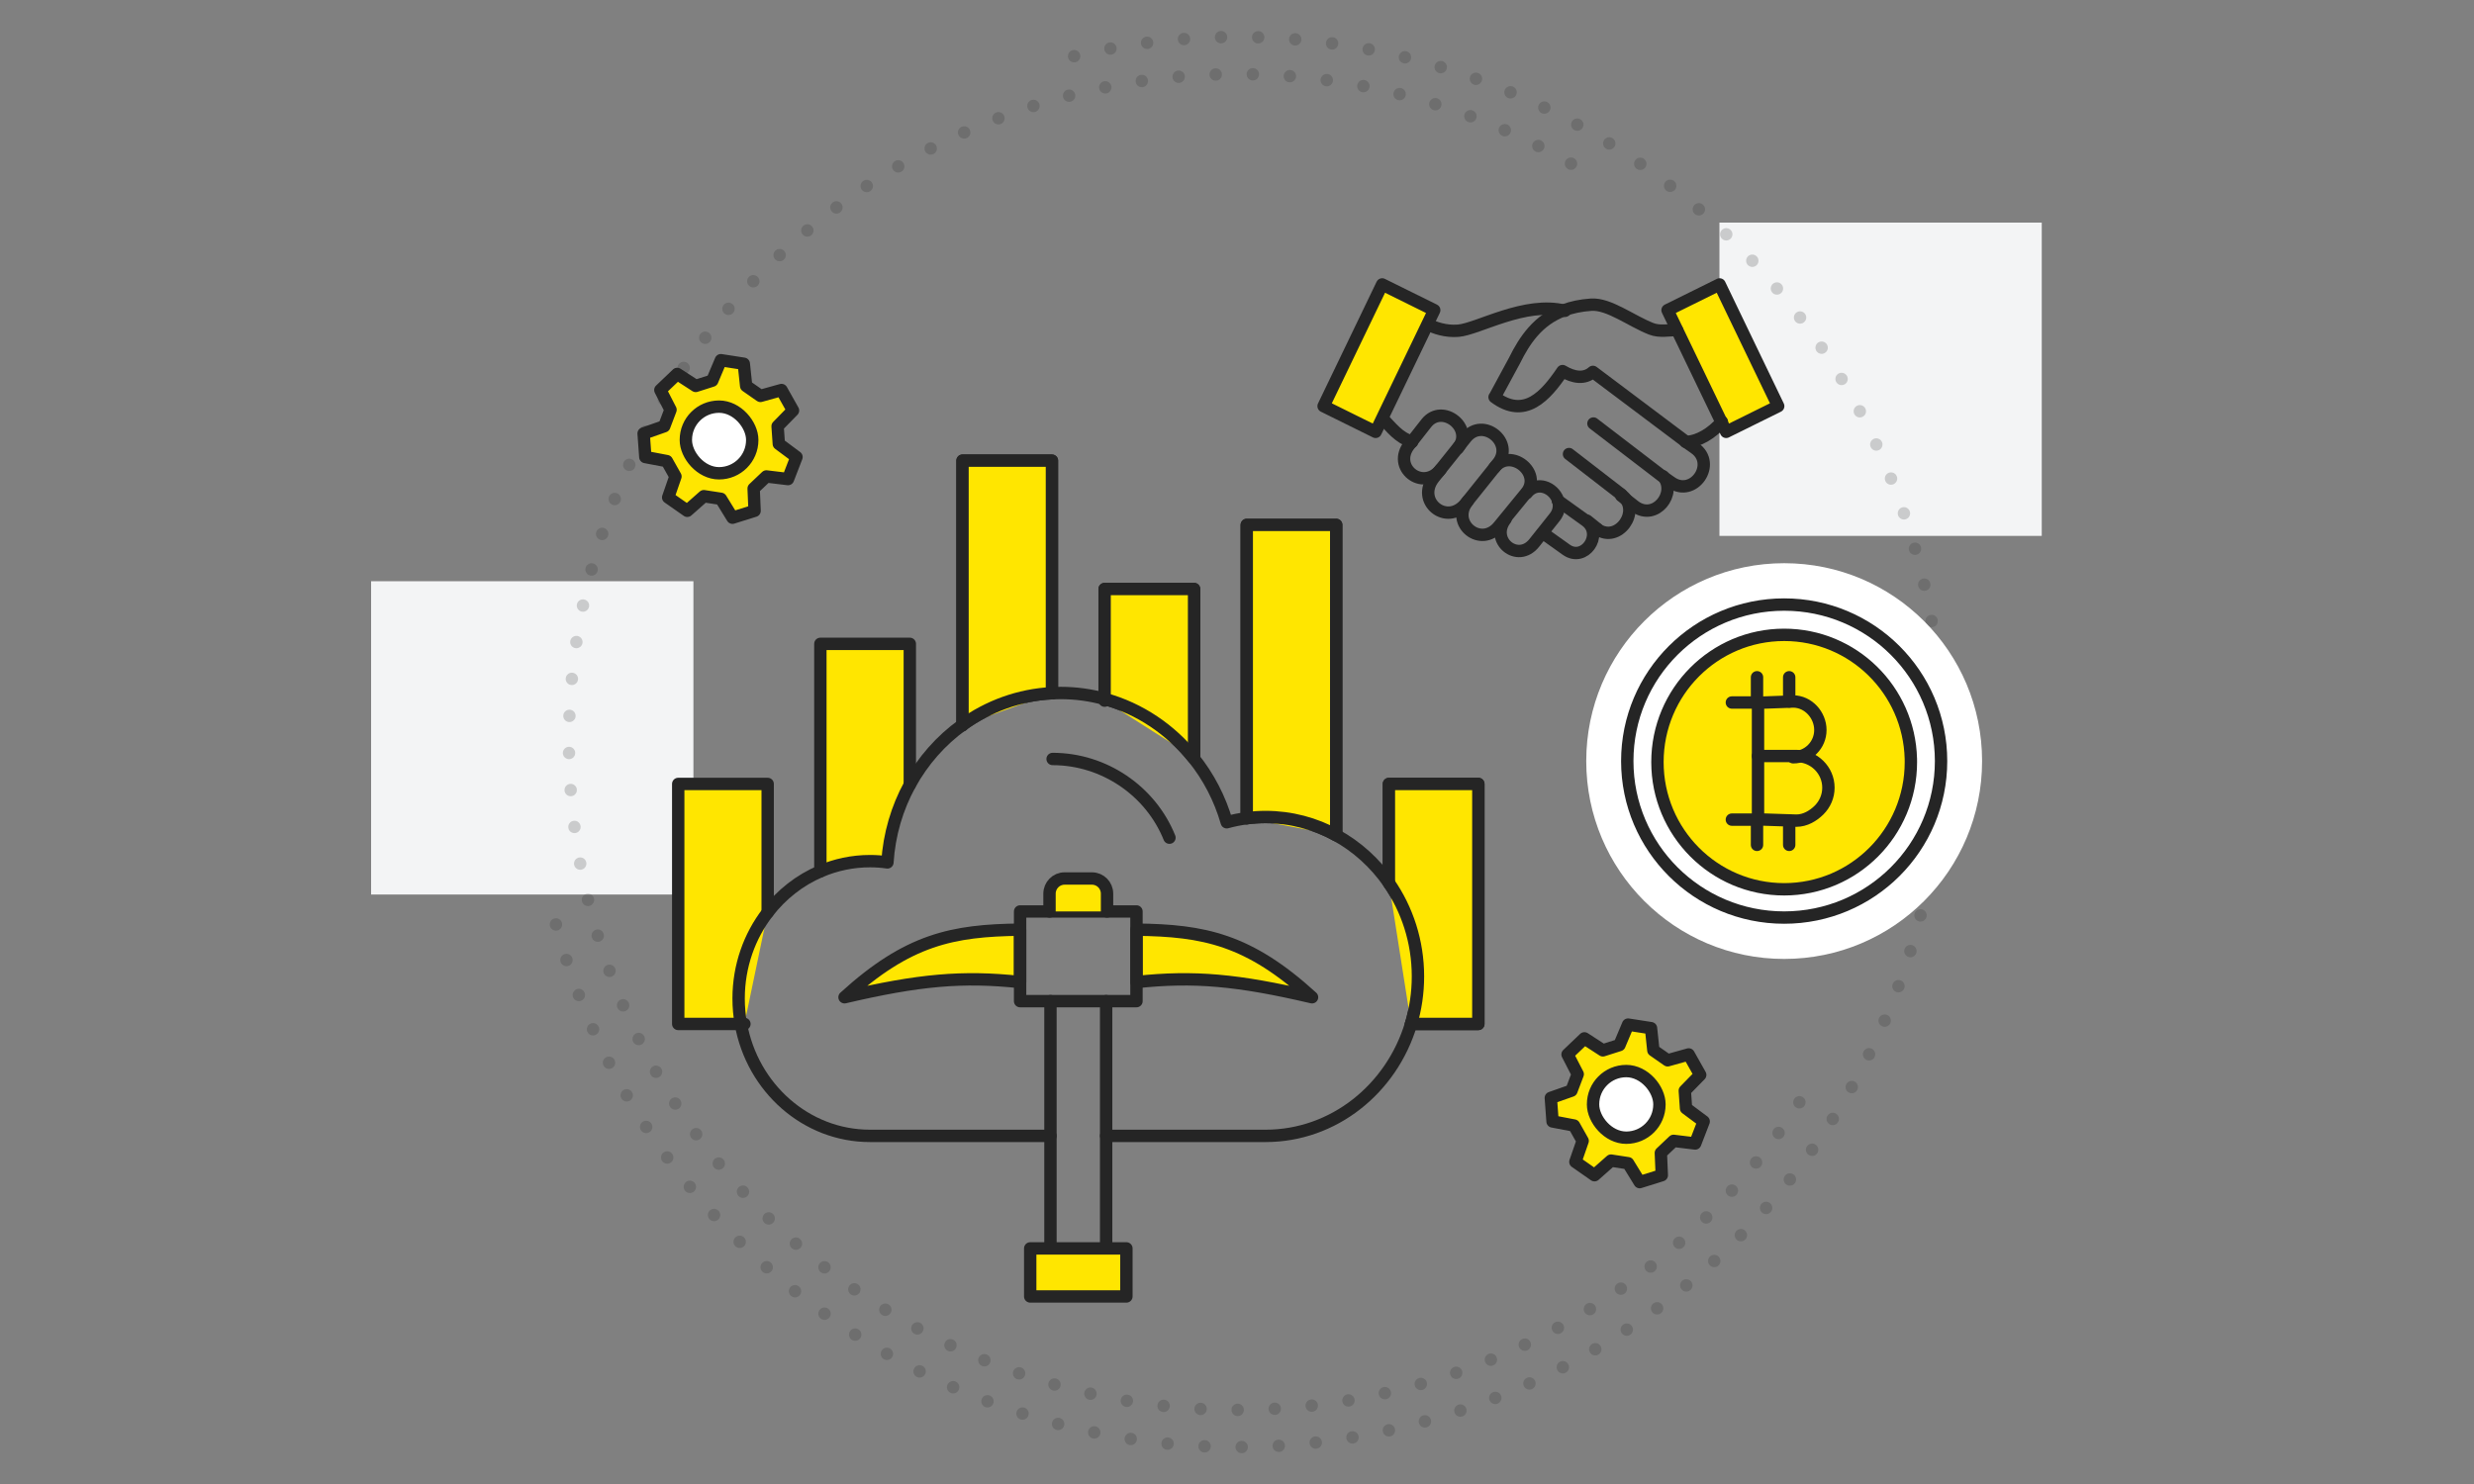 <?xml version="1.0" encoding="UTF-8"?>
<svg width="200px" height="120px" viewBox="0 0 200 120" version="1.1" xmlns="http://www.w3.org/2000/svg" xmlns:xlink="http://www.w3.org/1999/xlink">
    <rect x="0" y="0" width="200" height="120" fill="#808080" stroke="none"/>
    <title>Smart Contracts and Blockchain</title>
    <g id="Smart-Contracts-and-Blockchain" stroke="none" stroke-width="1" fill="none" fill-rule="evenodd">
        <rect id="Rectangle-Copy-14" fill="#F3F4F5" x="139" y="18" width="26.057" height="25.333"></rect>
        <rect id="Rectangle-Copy-14" fill="#F3F4F5" x="30" y="47" width="26.057" height="25.333"></rect>
        <path d="M100,114 C129.823,114 154,89.823 154,60 C154,30.177 129.823,6 100,6 C70.177,6 46,30.177 46,60" id="Path" stroke="#252525" opacity="0.197" stroke-linecap="round" stroke-dasharray="0,3" transform="translate(100, 60) rotate(-150) translate(-100, -60) "></path>
        <path d="M100,3 C68.52,3 43,28.52 43,60 C43,91.48 68.52,117 100,117 C131.48,117 157,91.48 157,60" id="Path" stroke="#252525" opacity="0.197" stroke-linecap="round" stroke-dasharray="0,3" transform="translate(100, 60) rotate(-105) translate(-100, -60) "></path>
        <g id="Rectangle-Copy-9" transform="translate(51, 23)">
            <g id="Group-53" transform="translate(3.716, 14.096)">
                <polygon id="Fill-1" fill="#C2E4F9" points="36.507 63.85 36.507 67.769 28.701 67.769 28.701 63.85 30.345 63.85 34.863 63.85"></polygon>
                <g id="Group-52" transform="translate(0.081, 0)">
                    <path d="M37.076,38.078 C42.529,38.143 46.136,38.862 51.269,43.544 C45.241,42.135 41.727,41.82 37.076,42.316 L37.076,38.078 Z" id="Fill-2" stroke="#252525" fill="#FFE600" stroke-linecap="round" stroke-linejoin="round"></path>
                    <path d="M33.482,33.942 C34.155,33.942 34.697,34.492 34.697,35.17 L34.697,36.607 L30.046,36.607 L30.046,35.17 C30.046,34.492 30.59,33.942 31.26,33.942 L33.482,33.942 Z" id="Fill-6" fill="#C2E4F9"></path>
                    <path d="M27.669,38.078 L27.669,42.316 C23.015,41.82 19.504,42.135 13.476,43.544 C18.609,38.862 22.213,38.143 27.669,38.078" id="Fill-8" stroke="#252525" fill="#FFE600" stroke-linecap="round" stroke-linejoin="round"></path>
                    <path d="M7.263,26.297 L7.263,36.687 C5.793,38.596 4.914,41.015 4.914,43.648 C4.914,44.351 4.976,45.039 5.097,45.703 L0.031,45.703 L0.031,26.297 L7.263,26.297 Z" id="Fill-10" fill="#C2E4F9"></path>
                    <path d="M11.522,33.362 L11.522,14.967 L18.753,14.967 L18.753,26.356 C17.727,28.23 17.088,30.363 16.943,32.639 C16.477,32.572 16.005,32.538 15.531,32.538 C14.113,32.538 12.759,32.833 11.522,33.362" id="Fill-12" fill="#FFE600"></path>
                    <path d="M30.242,0.153 L30.242,18.959 C27.571,19.096 25.091,20.022 23.013,21.519 L23.013,0.153 L30.242,0.153 Z" id="Fill-14" stroke="#252525" stroke-linecap="round" stroke-linejoin="round"></path>
                    <path d="M41.733,10.533 L41.733,24.156 L41.684,24.195 C39.845,21.901 37.347,20.203 34.501,19.422 L34.501,10.533 L41.733,10.533 Z" id="Fill-16" stroke="#252525" stroke-linecap="round" stroke-linejoin="round"></path>
                    <path d="M64.714,26.297 L64.714,45.703 L59.272,45.703 C59.635,44.49 59.831,43.2 59.831,41.861 C59.831,39.038 58.957,36.424 57.483,34.298 L57.483,26.297 L64.714,26.297 Z" id="Fill-18" stroke="#252525" stroke-linecap="round" stroke-linejoin="round"></path>
                    <path d="M53.223,5.349 L53.223,30.441 C51.514,29.503 49.57,28.97 47.51,28.97 C46.997,28.97 46.492,29.004 45.992,29.068 L45.992,5.349 L53.223,5.349 Z" id="Fill-20" stroke="#252525" stroke-linecap="round" stroke-linejoin="round"></path>
                    <polygon id="Stroke-22" stroke="#252525" stroke-linecap="round" stroke-linejoin="round" points="37.076 42.316 37.076 43.859 34.624 43.859 30.123 43.859 27.669 43.859 27.669 42.316 27.669 38.079 27.669 36.607 30.046 36.607 34.697 36.607 37.076 36.607 37.076 38.079"></polygon>
                    <polyline id="Stroke-24" stroke="#252525" stroke-linecap="round" stroke-linejoin="round" points="30.123 63.853 30.123 54.754 30.123 43.859"></polyline>
                    <polyline id="Stroke-26" stroke="#252525" stroke-linecap="round" stroke-linejoin="round" points="34.624 63.853 34.624 54.754 34.624 43.859"></polyline>
                    <path d="M30.046,36.607 L30.046,35.17 C30.046,34.492 30.59,33.942 31.26,33.942 L33.482,33.942 C34.155,33.942 34.697,34.492 34.697,35.17 L34.697,36.607" id="Stroke-32" stroke="#252525" fill="#FFE600" stroke-linecap="round" stroke-linejoin="round"></path>
                    <polygon id="Stroke-34" stroke="#252525" fill="#FFE600" stroke-linecap="round" stroke-linejoin="round" points="34.624 63.853 36.262 63.853 36.262 67.738 28.486 67.738 28.486 63.853 30.123 63.853"></polygon>
                    <polyline id="Stroke-36" stroke="#252525" fill="#FFE600" stroke-linecap="round" stroke-linejoin="round" points="5.383 45.703 5.097 45.703 0.031 45.703 0.031 26.296 7.262 26.296 7.262 36.688"></polyline>
                    <polyline id="Stroke-38" stroke="#252525" fill="#FFE600" stroke-linecap="round" stroke-linejoin="round" points="11.522 33.362 11.522 14.967 18.753 14.967 18.753 26.356"></polyline>
                    <polyline id="Stroke-40" stroke="#252525" fill="#FFE600" stroke-linecap="round" stroke-linejoin="round" points="30.242 18.959 30.242 0.153 23.013 0.153 23.013 21.519 23.013 21.557"></polyline>
                    <polyline id="Stroke-42" stroke="#252525" fill="#FFE600" stroke-linecap="round" stroke-linejoin="round" points="34.501 19.561 34.501 19.422 34.501 10.533 41.733 10.533 41.733 24.156"></polyline>
                    <polyline id="Stroke-44" stroke="#252525" fill="#FFE600" stroke-linecap="round" stroke-linejoin="round" points="45.992 29.068 45.992 5.349 53.223 5.349 53.223 30.441"></polyline>
                    <polyline id="Stroke-46" stroke="#252525" fill="#FFE600" stroke-linecap="round" stroke-linejoin="round" points="57.483 34.298 57.483 26.296 64.714 26.296 64.714 45.703 59.272 45.703"></polyline>
                    <path d="M34.624,54.754 L47.51,54.754 C53.025,54.754 57.704,50.941 59.272,45.703 C59.635,44.49 59.831,43.2 59.831,41.861 C59.831,39.038 58.957,36.424 57.483,34.298 C56.366,32.693 54.909,31.372 53.223,30.441 C51.514,29.503 49.57,28.97 47.51,28.97 C46.997,28.97 46.492,29.004 45.992,29.068 C45.445,29.138 44.904,29.247 44.375,29.394 C43.818,27.462 42.893,25.699 41.684,24.195 C39.845,21.901 37.347,20.203 34.501,19.422 C33.364,19.106 32.17,18.941 30.94,18.941 C30.706,18.941 30.474,18.949 30.242,18.959 C27.571,19.096 25.091,20.022 23.013,21.519 C21.27,22.77 19.808,24.427 18.753,26.356 C17.727,28.23 17.088,30.363 16.943,32.639 C16.477,32.571 16.005,32.538 15.531,32.538 C14.113,32.538 12.759,32.833 11.522,33.363 C9.846,34.079 8.381,35.232 7.262,36.688 C5.793,38.595 4.914,41.016 4.914,43.647 C4.914,44.351 4.976,45.038 5.097,45.703 C6.02,50.85 10.349,54.754 15.531,54.754 L30.123,54.754" id="Stroke-48" stroke="#252525" stroke-linecap="round" stroke-linejoin="round"></path>
                    <path d="M30.296,24.277 C34.452,24.277 38.219,26.855 39.742,30.64" id="Stroke-50" stroke="#252525" stroke-linecap="round" stroke-linejoin="round"></path>
                </g>
            </g>
            <g id="Group" transform="translate(0.951, 6.094)" stroke="#252525" stroke-linecap="round" stroke-linejoin="round">
                <polygon id="Stroke-1" fill="#FFE600" points="11.01 6.799 10.91 5.374 12.156 4.099 11.225 2.444 9.523 2.919 8.369 2.113 8.178 0.32 6.325 0.032 5.627 1.687 4.29 2.113 2.795 1.144 1.432 2.444 2.254 4.04 1.747 5.374 0.08 5.959 0.219 7.862 1.956 8.193 2.653 9.433 2.065 11.13 3.61 12.21 4.946 11.029 6.325 11.241 7.264 12.769 9.051 12.21 8.974 10.41 10.004 9.433 11.75 9.645 12.438 7.862"></polygon>
                <rect id="Rectangle" fill="#FFFFFF" x="3.494" y="3.788" width="5.366" height="5.389" rx="2.683"></rect>
            </g>
            <g id="Group" transform="translate(74.29, 59.82)" stroke="#252525" stroke-linecap="round" stroke-linejoin="round">
                <polygon id="Stroke-1" fill="#FFE600" points="11.01 6.799 10.91 5.374 12.156 4.099 11.225 2.444 9.523 2.919 8.369 2.113 8.178 0.32 6.325 0.032 5.627 1.687 4.29 2.113 2.795 1.144 1.432 2.444 2.254 4.04 1.747 5.374 0.08 5.959 0.219 7.862 1.956 8.193 2.653 9.433 2.065 11.13 3.61 12.21 4.946 11.029 6.325 11.241 7.264 12.769 9.051 12.21 8.974 10.41 10.004 9.433 11.75 9.645 12.438 7.862"></polygon>
                <rect id="Rectangle" fill="#FFFFFF" x="3.494" y="3.788" width="5.366" height="5.389" rx="2.683"></rect>
            </g>
            <g id="Group-21" transform="translate(76.47, 21.854)">
                <path d="M32.763,16.688 C32.763,25.525 25.599,32.688 16.763,32.688 C7.927,32.688 0.763,25.525 0.763,16.688 C0.763,7.85 7.927,0.688 16.763,0.688 C25.599,0.688 32.763,7.85 32.763,16.688 Z" id="Stroke-1" fill="#FFFFFF"></path>
                <path d="M29.447,16.688 C29.447,23.678 23.768,29.343 16.763,29.343 C9.759,29.343 4.08,23.678 4.08,16.688 C4.08,9.697 9.759,4.032 16.763,4.032 C23.768,4.032 29.447,9.697 29.447,16.688 Z" id="Stroke-1" stroke="#252525" stroke-linecap="round" stroke-linejoin="round"></path>
                <path d="M27.005,16.503 C27.007,16.592 27.008,16.68 27.008,16.769 C27.008,22.451 22.422,27.057 16.764,27.057 C11.105,27.057 6.519,22.451 6.519,16.769 C6.519,11.087 11.105,6.481 16.764,6.481 C22.334,6.481 26.865,10.944 27.005,16.503 Z" id="Stroke-3" stroke="#252525" fill="#FFE600" stroke-linecap="round" stroke-linejoin="round"></path>
                <path d="M14.649,21.505 L14.649,16.381 L14.649,11.974 L17.491,11.87 C18.706,11.87 19.69,12.961 19.69,14.177 C19.69,14.786 19.444,15.337 19.045,15.736 C18.648,16.135 18.098,16.381 17.491,16.381" id="Stroke-5" stroke="#252525" stroke-linecap="round" stroke-linejoin="round"></path>
                <path d="M14.649,16.279 L17.519,16.279 L17.754,16.279 C19.181,16.279 20.341,17.426 20.341,18.84 C20.341,19.548 20.051,20.187 19.582,20.651 C19.114,21.114 18.467,21.505 17.754,21.505 L14.649,21.402" id="Stroke-7" stroke="#252525" stroke-linecap="round" stroke-linejoin="round"></path>
                <line x1="14.649" y1="11.952" x2="12.535" y2="11.952" id="Stroke-9" stroke="#252525" stroke-linecap="round" stroke-linejoin="round"></line>
                <line x1="14.568" y1="12.034" x2="14.568" y2="9.911" id="Stroke-11" stroke="#252525" stroke-linecap="round" stroke-linejoin="round"></line>
                <polyline id="Stroke-13" stroke="#252525" stroke-linecap="round" stroke-linejoin="round" points="14.568 23.464 14.568 21.355 14.568 21.342"></polyline>
                <line x1="17.17" y1="11.87" x2="17.17" y2="9.911" id="Stroke-15" stroke="#252525" stroke-linecap="round" stroke-linejoin="round"></line>
                <line x1="17.17" y1="23.464" x2="17.17" y2="21.505" id="Stroke-17" stroke="#252525" stroke-linecap="round" stroke-linejoin="round"></line>
                <line x1="14.649" y1="21.423" x2="12.535" y2="21.423" id="Stroke-19" stroke="#252525" stroke-linecap="round" stroke-linejoin="round"></line>
            </g>
            <g id="Group-41" transform="translate(56, 0)">
                <path d="M8.317,11.206 C9.619,9.59 12.162,11.624 10.859,13.242 L9.47,14.972 L9.459,14.963 C7.996,16.779 5.484,14.769 6.947,12.952 L7.095,12.764 L8.317,11.206 Z" id="Fill-1"></path>
                <path d="M11.512,12.388 C12.87,10.693 15.446,12.769 14.089,14.463 L13.879,14.726 L11.676,17.478 L11.499,17.698 C9.974,19.602 7.397,17.527 8.922,15.623 L9.464,14.947 L10.858,13.204 L11.512,12.388 Z" id="Fill-3"></path>
                <path d="M13.825,14.793 C15.11,13.187 17.685,15.22 16.399,16.825 L16.267,16.986 L14.555,19.081 L14.173,19.547 C12.729,21.35 10.208,19.319 11.652,17.516 L13.825,14.793 Z" id="Fill-5"></path>
                <path d="M18.944,17.425 C19.095,17.855 19.053,18.356 18.689,18.818 L17.738,20.014 L17.736,20.014 L17.04,20.89 C15.7,22.594 13.373,20.684 14.712,18.98 L16.406,16.874 L16.415,16.881 C17.244,15.826 18.597,16.441 18.942,17.425 L18.944,17.425 Z" id="Fill-7"></path>
                <path d="M28.641,3.707 L32.198,11.161 C31.41,12.068 30.334,12.716 29.361,12.737 L21.883,7.075 C21.214,7.673 20.341,7.553 19.442,7.011 C18.082,9.034 16.401,10.935 13.985,9.116 L13.997,9.116 L15.585,6.157 C16.394,4.513 17.466,2.879 19.537,2.094 C20.171,1.855 20.896,1.696 21.734,1.638 C23.166,1.541 24.93,2.943 26.555,3.587 C27.29,3.879 28.045,3.654 28.641,3.707" id="Fill-9"></path>
                <line x1="24.067" y1="16.983" x2="19.839" y2="13.717" id="Stroke-11" stroke="#252525" stroke-linecap="round" stroke-linejoin="round"></line>
                <path d="M27.448,15.513 C28.575,16.876 26.834,19.136 25.18,17.963 L24.175,17.174 L24.067,17.09" id="Stroke-13" stroke="#252525" stroke-linecap="round" stroke-linejoin="round"></path>
                <path d="M24.039,16.983 C24.042,16.986 24.047,16.99 24.051,16.992 C24.089,17.019 24.125,17.048 24.159,17.076 C25.674,18.34 23.805,20.976 22.116,19.784" id="Stroke-15" stroke="#252525" stroke-linecap="round" stroke-linejoin="round"></path>
                <path d="M4.716,10.778 C5.524,11.619 6.042,12.353 7.155,12.737" id="Stroke-17" stroke="#252525" stroke-linecap="round" stroke-linejoin="round"></path>
                <path d="M18.935,17.473 L21.188,19.093 C21.224,19.118 21.259,19.145 21.291,19.174 C22.608,20.279 21.065,22.494 19.606,21.443 L17.725,20.1" id="Stroke-19" stroke="#252525" stroke-linecap="round" stroke-linejoin="round"></path>
                <path d="M8.456,3.244 C8.975,3.504 9.843,3.821 10.874,3.744 C12.474,3.625 16.272,1.319 19.514,2.133" id="Stroke-21" stroke="#252525" stroke-linecap="round" stroke-linejoin="round"></path>
                <polygon id="Stroke-23" stroke="#252525" fill="#FFE600" stroke-linecap="round" stroke-linejoin="round" points="4.809 10.669 4.207 11.921 0 9.841 4.737 0 8.944 2.08 8.389 3.234 4.809 10.668"></polygon>
                <polygon id="Stroke-25" stroke="#252525" fill="#FFE600" stroke-linecap="round" stroke-linejoin="round" points="32.175 11.157 32.543 11.921 36.751 9.841 32.013 0 27.807 2.08 28.589 3.705"></polygon>
                <path d="M11.676,17.478 L11.499,17.698 C9.974,19.602 7.397,17.527 8.922,15.623 L9.464,14.947 L10.858,13.204 L11.512,12.388 C12.87,10.693 15.446,12.769 14.089,14.463 L13.879,14.726 L11.676,17.478 Z" id="Stroke-27" stroke="#252525" stroke-linecap="round" stroke-linejoin="round"></path>
                <path d="M9.459,14.963 C7.996,16.779 5.484,14.769 6.947,12.952 L7.095,12.764 L8.317,11.206 C9.619,9.59 12.162,11.624 10.859,13.242" id="Stroke-29" stroke="#252525" stroke-linecap="round" stroke-linejoin="round"></path>
                <path d="M13.825,14.793 C15.11,13.187 17.685,15.22 16.399,16.825 L16.267,16.986 L14.555,19.081 L14.173,19.547 C12.729,21.35 10.208,19.319 11.652,17.516" id="Stroke-31" stroke="#252525" stroke-linecap="round" stroke-linejoin="round"></path>
                <path d="M16.415,16.881 C17.244,15.826 18.597,16.441 18.942,17.425 L18.944,17.425 C19.095,17.855 19.053,18.356 18.689,18.818 L17.738,20.014 L17.736,20.014 L17.04,20.89 C15.7,22.594 13.373,20.684 14.711,18.98" id="Stroke-33" stroke="#252525" stroke-linecap="round" stroke-linejoin="round"></path>
                <path d="M29.271,12.737 C30.274,12.715 31.385,12.044 32.198,11.104" id="Stroke-35" stroke="#252525" stroke-linecap="round" stroke-linejoin="round"></path>
                <path d="M28.578,3.706 C27.978,3.653 27.218,3.877 26.478,3.586 C24.841,2.942 23.065,1.541 21.624,1.638 C20.78,1.696 20.05,1.855 19.412,2.094 C17.327,2.878 16.247,4.511 15.434,6.154 L13.835,9.111 L13.822,9.111 C16.255,10.929 17.947,9.029 19.316,7.007 C20.221,7.549 21.1,7.669 21.774,7.072 L29.303,12.73 L29.55,12.915 L30.008,13.237 C31.813,14.504 29.902,17.272 28.096,16.006 L27.306,15.453 L27.301,15.449 L21.815,11.246" id="Stroke-37" stroke="#252525" stroke-linecap="round" stroke-linejoin="round"></path>
                <line x1="22.116" y1="19.759" x2="21.302" y2="19.106" id="Stroke-39" stroke="#252525" stroke-linecap="round" stroke-linejoin="round"></line>
            </g>
        </g>
    </g>
</svg>